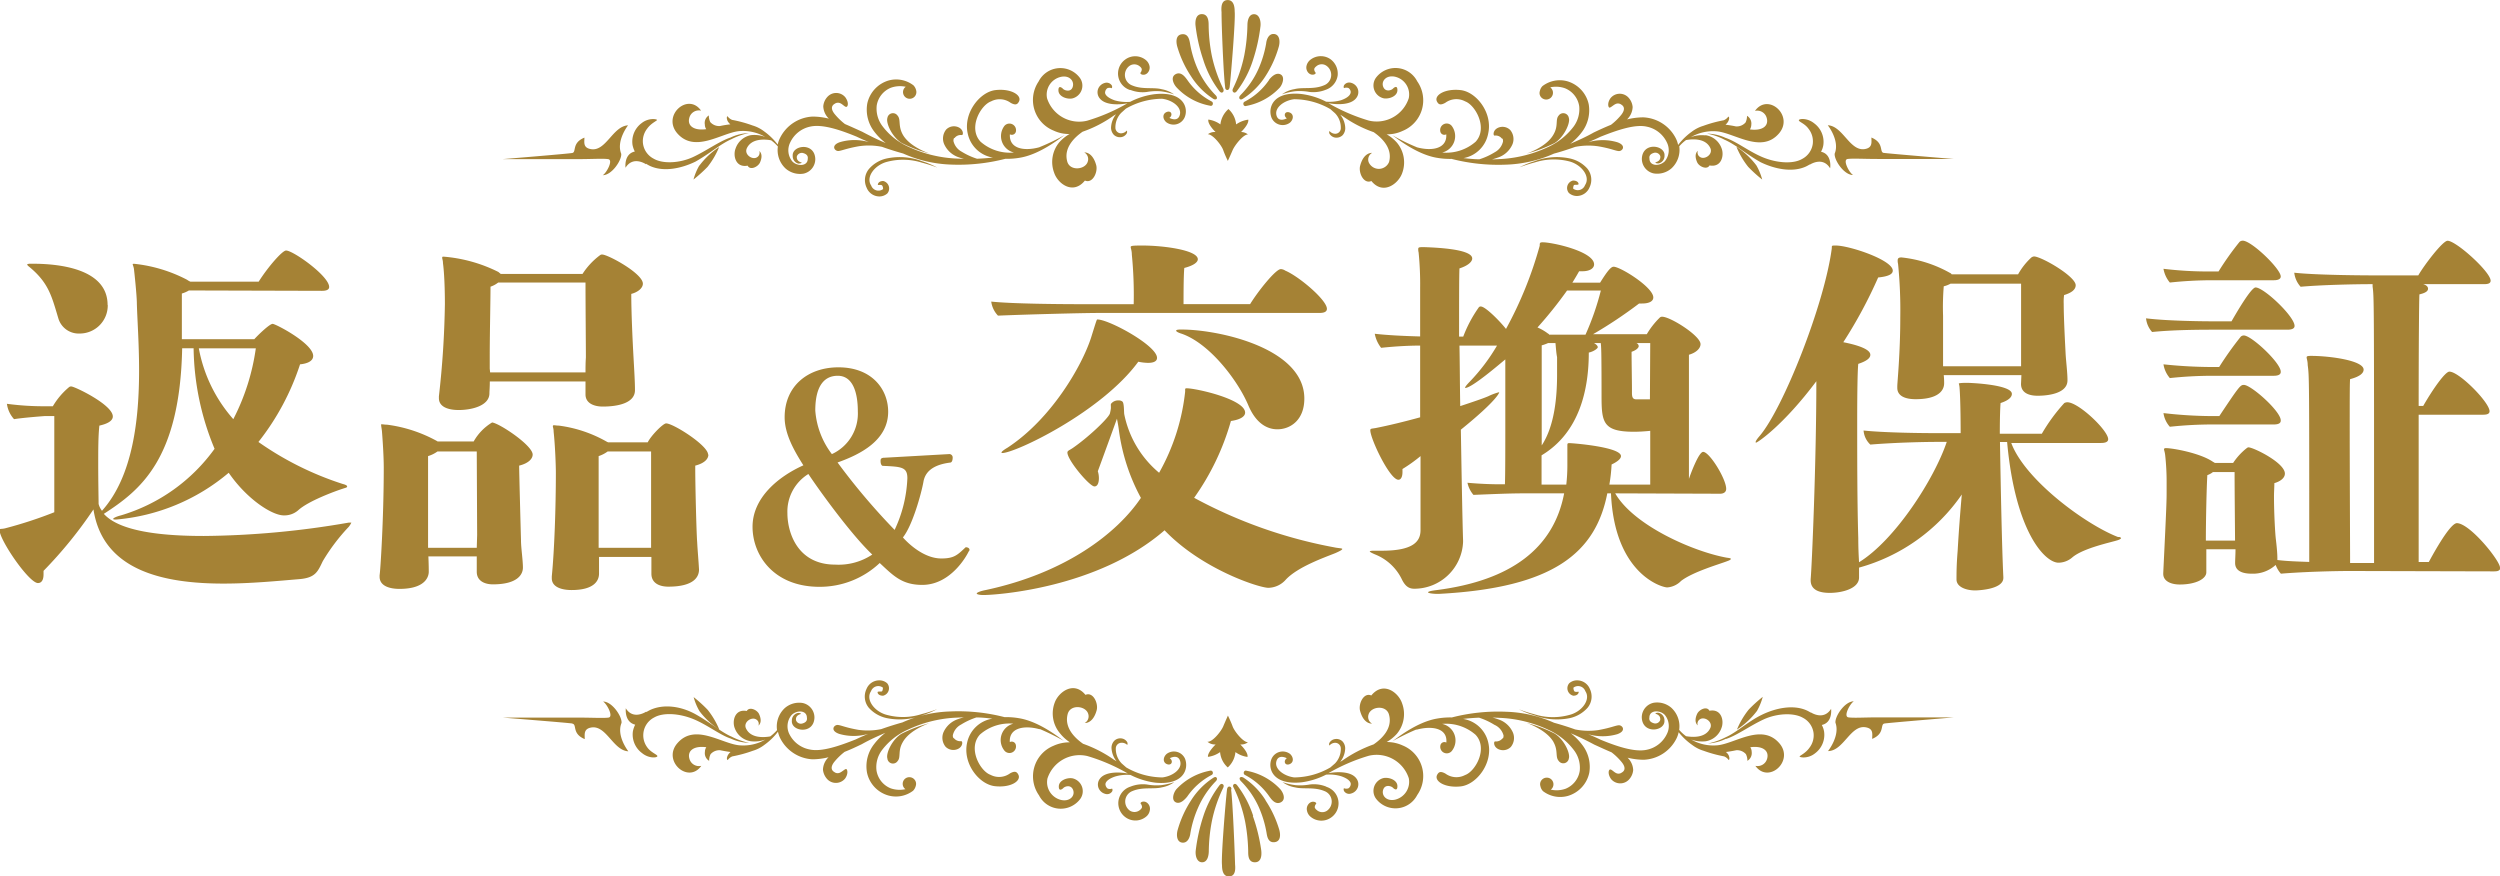 <svg xmlns="http://www.w3.org/2000/svg" width="325.53" height="114.12" viewBox="0 0 325.53 114.12"><defs><style>.cls-1{fill:#a58235;}</style></defs><g id="レイヤー_2" data-name="レイヤー 2"><g id="レイヤー_1-2" data-name="レイヤー 1"><path class="cls-1" d="M139.77,17.59l0,0Zm-3.12,1.54-.11.05c-2,.54-3.94.18-3.82-1.69a.54.54,0,0,0,.79-.4.86.86,0,0,0-1.5-.7,2.2,2.2,0,0,0,1.24,3.47,5.78,5.78,0,0,1-4.34-1.4c-1.68-1.77,0-4.78,1.36-5.26a2.41,2.41,0,0,1,2.55.19c.62.34.88.23,1.08-.17.42-.8-1-1.72-3.05-1.49s-4.22,3-3.62,5.66a4,4,0,0,0,3.29,3.13c-.63.06-1.33.12-2.08.15a8.88,8.88,0,0,1-2-.92,2.12,2.12,0,0,1-1.07-1.39c0-.45.15-.38.15-.39a1,1,0,0,1,.94-.38c.23,0,.23-.69-.4-1a1.42,1.42,0,0,0-1.63.27,1.86,1.86,0,0,0-.29,1.86A3.16,3.16,0,0,0,126,20.46c.25.09.5.17.74.23l-1.28-.06a16.54,16.54,0,0,1-6-1.54,8.68,8.68,0,0,1-3.33-2.66,3.77,3.77,0,0,1-.75-2.69,3,3,0,0,1,1.86-2.32,3.53,3.53,0,0,1,1.92-.12,1,1,0,0,0-.21.21.87.87,0,1,0,1.56.24,1.37,1.37,0,0,0-.35-.64,3.69,3.69,0,0,0-3.23-.63,4,4,0,0,0-2.78,3,4.68,4.68,0,0,0,.92,3.67,8,8,0,0,0,1.48,1.48c-1-.42-2-.91-3.07-1.48-.73-.33-1.47-.67-2.24-1a8.25,8.25,0,0,1-1.34-1.3c-.63-.79-.28-1.17,0-1.33a.72.72,0,0,1,.73-.08c.34.15.62.53.82.47s.3-.6-.15-1.23a1.54,1.54,0,0,0-2.25-.16,2.06,2.06,0,0,0-.63,1.32,2.36,2.36,0,0,0,.73,1.61,8.78,8.78,0,0,0-2.11-.27A5,5,0,0,0,102.77,18a3.24,3.24,0,0,0-.28.83,8.23,8.23,0,0,0-1.78-1.73,4.58,4.58,0,0,0-1.49-.76,16.7,16.7,0,0,0-2.67-.73,1.35,1.35,0,0,1-.6-.48s-.2.08,0,.6a1.6,1.6,0,0,0,.37.46,13.59,13.59,0,0,0-1.35.22,1.53,1.53,0,0,1-1.26-.51,1.86,1.86,0,0,1-.19-.87A1.15,1.15,0,0,0,93,16.22a1.07,1.07,0,0,0,.18.6c-1.6.22-2.52-.43-2.19-1.52a1.28,1.28,0,0,1,1.52-.89C90.83,12,87.4,15,89.4,17.35c2.27,2.62,5.7,0,8-.27a5.76,5.76,0,0,1,3.46.75A4,4,0,0,0,99,17.6a2.62,2.62,0,0,0-2,1.74c-.36.92,0,2.53,1.57,2.23.33.65,1.34.16,1.6-.39.51-1.12-.08-1.51-.08-1.51a.68.68,0,0,1-.28.8c-.6.41-1.71-.33-1.35-1.15.61-1.33,2.36-1.2,3.17-1.05a5.32,5.32,0,0,1,.88.81,3.27,3.27,0,0,0,1,2.86,2.84,2.84,0,0,0,2.34.67,1.93,1.93,0,0,0,1.53-1.93c-.1-2.22-3.06-1.77-2.94-.38a1,1,0,0,0,.72,1c.32,0,.46-.09.46-.12s-.73-.12-.64-.82a.69.69,0,0,1,.78-.44c.42.11.71.33.64.76,0,1-1.37,1-2,.35a2.27,2.27,0,0,1-.29-2.47,3.72,3.72,0,0,1,2.64-2.08c1.61-.35,4,.49,6,1.31.54.26,1.09.5,1.62.72a6.68,6.68,0,0,0-3.78,0c-1.26.43-.66,1.21-.17,1.15s1-.33,2.65-.62a8.77,8.77,0,0,1,3,.08c1,.36,2,.66,2.75.87a16.65,16.65,0,0,0,6.22,1.44,24.38,24.38,0,0,0,7.08-.75,9.92,9.92,0,0,0,2-.16c2.66-.48,5.26-2.63,5.73-2.94A26.26,26.26,0,0,1,136.65,19.13Zm-17.88-1.61c-.64-1.16-.21-1.94-.68-2.47a.73.73,0,0,0-1.32.31c-.22.68.64,2.52,1.87,3.26A17.84,17.84,0,0,0,122.28,20S119.69,19.17,118.77,17.52ZM121.31,21a8.21,8.21,0,0,0-4.66-.36A4.26,4.26,0,0,0,114.37,22a2.29,2.29,0,0,0-.3,2.45,1.8,1.8,0,0,0,1.64,1.13,1.56,1.56,0,0,0,1.05-.39,1,1,0,0,0-.53-1.62c-.68,0-.73.48-.69.51s.42-.06.54.07.16.5.1.49a1,1,0,0,1-1.52-.48c-.75-1.1.47-2.7,2.11-3.1a8.14,8.14,0,0,1,4.49.12,18.71,18.71,0,0,1,2,.64A10.81,10.81,0,0,0,121.31,21Zm-25-3.08c-1.4.46-3.13,1.73-4.85,2.53s-3.93.92-5.13.21a2.6,2.6,0,0,1-1.39-2,2.64,2.64,0,0,1,.55-1.91c.5-.7,1.24-1,1.28-1.12s-1.07-.34-2,.4a3,3,0,0,0-1.19,2.83,3.23,3.23,0,0,0,.3.87c-1.45.32-1.21,2.11-1.21,2.11,1-1.61,2.67-.45,2.67-.45l0-.07a5.06,5.06,0,0,0,.52.29c1.76.81,4.06.34,5.91-.56,1.88-1.06,3.29-2.32,4.68-2.92a8.36,8.36,0,0,1,2.3-.8A6,6,0,0,0,96.34,17.91Zm52.08-6.22a4.33,4.33,0,0,0,2.14.28,7.14,7.14,0,0,1,1.85-.09,8.44,8.44,0,0,1,1.72.4,4,4,0,0,0-1.61-.67c-1.1-.29-2.49.07-3.83-.49a1.46,1.46,0,0,1-.34-2.57,1.09,1.09,0,0,1,1.33.1.7.7,0,0,1,.24.32.68.68,0,0,1-.16.48c-.13.18.41.47.86.09a1,1,0,0,0,.31-.95,1.39,1.39,0,0,0-.45-.76,2.19,2.19,0,0,0-2.68-.11,2.25,2.25,0,0,0,.62,4ZM83,16.32c-2,.1-2.89,3.49-4.88,3.09-1-.19-.8-.9-.8-1.49-1.69.69-1,1.89-1.59,2s-9.07.8-9.07.8h9.86c1.8,0,3.19-.1,3.89,0s-.2,1.79-.7,2.09c1.2,0,2.5-2,2.4-2.79C81.43,18.32,83,16.32,83,16.32Zm9.28,5.23a7.55,7.55,0,0,0-.76,1.83,19,19,0,0,0,1.83-1.65,10.7,10.7,0,0,0,1.51-2.58A10.24,10.24,0,0,0,92.3,21.55Zm59.31-9.29a9.7,9.7,0,0,0-3.21,1,5.62,5.62,0,0,1-2-.19c-1.09-.38-1.31-.84-1.26-1.08a.76.76,0,0,1,.28-.5.75.75,0,0,1,.58,0s.12-.16,0-.38a.81.81,0,0,0-.9-.31,1.29,1.29,0,0,0-.88.8,1.25,1.25,0,0,0,.18,1.16c.72,1,2.65.89,3.65.69a24.06,24.06,0,0,1-5.26,2.27,4.39,4.39,0,0,1-5.21-2.92,2.37,2.37,0,0,1,1.8-2.79c1.13-.25,1.78.56,1.54,1.31s-1.1.46-1.29.22c0,0-.58-.58-.57.23s1.11,1.18,1.8,1.05a1.72,1.72,0,0,0,1-2.67,3.17,3.17,0,0,0-5.38.46A4.3,4.3,0,0,0,138.4,17a4.7,4.7,0,0,0,2.09.45,5.26,5.26,0,0,0-1.32,1.06,4,4,0,0,0-.68,4c.47,1.41,2.46,2.91,4,1,1,.44,1.71-1.1,1.47-2-.49-1.79-1.55-1.66-1.55-1.66a1,1,0,0,1,.45,1.19c-.3,1.06-2.31,1.28-2.67,0-.49-1.76.89-3.12,2-3.89a15.86,15.86,0,0,0,4-2.06l.36-.22a3,3,0,0,0-.66,1.78,1.39,1.39,0,0,0,.36.9,1.14,1.14,0,0,0,1,.3,1,1,0,0,0,.69-.49c.1-.21,0-.36,0-.36a1,1,0,0,1-.77.36.73.73,0,0,1-.71-.76,2.69,2.69,0,0,1,.77-1.92l.59-.53a9.54,9.54,0,0,1,4.71-1.29c1.3.15,2.59,1.07,2.32,2.09s-1.36.4-1.36.4c.49-.34.26-1-.34-.77s-.55.91-.07,1.33a1.58,1.58,0,0,0,2.4-.64C156,14.06,155.33,11.87,151.61,12.26Zm22-1.14c-1.35.56-2.73.2-3.83.49a3.81,3.81,0,0,0-1.61.67,8,8,0,0,1,1.71-.4,7.14,7.14,0,0,1,1.85.09,4.33,4.33,0,0,0,2.14-.28,2.32,2.32,0,0,0,1.55-1.86,2.34,2.34,0,0,0-.92-2.11,2.2,2.2,0,0,0-2.69.11,1.39,1.39,0,0,0-.45.76,1,1,0,0,0,.31.95c.45.38,1,.09.87-.09a.65.65,0,0,1-.17-.48.72.72,0,0,1,.25-.32,1.07,1.07,0,0,1,1.32-.1A1.45,1.45,0,0,1,173.59,11.12Zm64.75,8.64a2.62,2.62,0,0,0,.3-.87,3,3,0,0,0-1.19-2.83c-.91-.74-2-.61-2-.4s.78.42,1.27,1.12a2.64,2.64,0,0,1,.55,1.91,2.61,2.61,0,0,1-1.38,2c-1.21.71-3.34.53-5.13-.21s-3.45-2.07-4.86-2.53a6,6,0,0,0-2.41-.55,8.24,8.24,0,0,1,2.3.8c1.39.6,2.8,1.86,4.68,2.92,1.85.9,4.15,1.37,5.91.56a5.06,5.06,0,0,0,.52-.29l-.05.07s1.69-1.16,2.67.45C239.55,21.87,239.79,20.08,238.34,19.76Zm-11-.61a10.52,10.52,0,0,0,1.52,2.58,18.23,18.23,0,0,0,1.82,1.65,7.79,7.79,0,0,0-.75-1.83A10.48,10.48,0,0,0,227.39,19.15ZM205.5,15.36a.73.73,0,0,0-1.32-.31c-.47.53,0,1.31-.68,2.47C202.58,19.17,200,20,200,20a17.84,17.84,0,0,0,3.64-1.37C204.86,17.88,205.73,16,205.5,15.36Zm41,4.55c-.6-.1.09-1.3-1.6-2,0,.59.17,1.3-.8,1.49-2,.4-2.89-3-4.88-3.09,0,0,1.59,2,.9,3.69-.1.8,1.19,2.79,2.39,2.79-.5-.3-1.4-2-.7-2.09s2.09,0,3.89,0h9.87S247.12,20,246.53,19.91Zm-64-2.32,0,0Zm-.72-.1a4.67,4.67,0,0,0,2.09-.45,4.3,4.3,0,0,0,1.89-6.45,3.18,3.18,0,0,0-5.38-.46,1.72,1.72,0,0,0,1,2.67c.69.13,1.79-.25,1.8-1.05s-.56-.23-.56-.23c-.2.24-1,.52-1.29-.22s.4-1.56,1.54-1.31a2.37,2.37,0,0,1,1.79,2.79,4.39,4.39,0,0,1-5.21,2.92,24.06,24.06,0,0,1-5.26-2.27c1,.2,2.93.31,3.65-.69a1.23,1.23,0,0,0,.18-1.16,1.27,1.27,0,0,0-.88-.8.81.81,0,0,0-.9.31c-.11.22-.05.35,0,.38a.75.75,0,0,1,.58,0,.69.69,0,0,1,.28.5c0,.24-.17.7-1.26,1.08a5.62,5.62,0,0,1-1.95.19,9.62,9.62,0,0,0-3.21-1c-3.72-.39-4.39,1.8-3.89,3.09a1.58,1.58,0,0,0,2.4.64c.48-.42.53-1.12-.07-1.33s-.83.43-.34.77c0,0-1.09.61-1.35-.4s1-1.94,2.31-2.09a9.51,9.51,0,0,1,4.71,1.29l.6.53a2.67,2.67,0,0,1,.76,1.92.73.73,0,0,1-.71.76,1,1,0,0,1-.76-.36s-.1.15,0,.36a1.06,1.06,0,0,0,.7.49,1.16,1.16,0,0,0,1-.3,1.37,1.37,0,0,0,.35-.9,2.89,2.89,0,0,0-.66-1.78l.36.22a15.86,15.86,0,0,0,4,2.06c1.11.77,2.49,2.13,2,3.89a1.44,1.44,0,0,1-2.66,0,1,1,0,0,1,.45-1.19s-1.07-.13-1.55,1.66c-.25.9.45,2.44,1.46,2,1.52,1.87,3.5.37,4-1a4,4,0,0,0-.68-4A5.26,5.26,0,0,0,181.78,17.49Zm23.84,3.14A8.21,8.21,0,0,0,201,21a10.81,10.81,0,0,0-1.93.79,19.78,19.78,0,0,1,2-.64A8.14,8.14,0,0,1,205.5,21c1.64.4,2.86,2,2.11,3.1a1,1,0,0,1-1.52.48c-.06,0,0-.44.1-.49s.47,0,.55-.07,0-.51-.7-.51a1,1,0,0,0-.53,1.62,1.57,1.57,0,0,0,1.06.39,1.8,1.8,0,0,0,1.63-1.13,2.29,2.29,0,0,0-.3-2.45A4.26,4.26,0,0,0,205.62,20.63Zm17.66-3a4,4,0,0,0-1.89.23,5.8,5.8,0,0,1,3.47-.75c2.31.27,5.74,2.89,8,.27,2-2.32-1.42-5.35-3.12-2.94a1.28,1.28,0,0,1,1.52.89c.33,1.09-.59,1.74-2.18,1.52a1.15,1.15,0,0,0,.18-.6,1.17,1.17,0,0,0-.56-1.17,1.86,1.86,0,0,1-.19.87,1.53,1.53,0,0,1-1.26.51,13.59,13.59,0,0,0-1.35-.22,1.45,1.45,0,0,0,.37-.46c.24-.52,0-.6,0-.6a1.35,1.35,0,0,1-.6.48,16.7,16.7,0,0,0-2.67.73,4.68,4.68,0,0,0-1.49.76,8.23,8.23,0,0,0-1.78,1.73,3.24,3.24,0,0,0-.28-.83,5,5,0,0,0-4.26-2.77,8.84,8.84,0,0,0-2.11.27,2.36,2.36,0,0,0,.73-1.61,2.06,2.06,0,0,0-.63-1.32,1.54,1.54,0,0,0-2.25.16c-.45.63-.3,1.19-.15,1.23s.49-.32.82-.47a.72.72,0,0,1,.73.08c.27.16.62.54,0,1.33a7.85,7.85,0,0,1-1.34,1.3c-.76.31-1.51.65-2.24,1-1,.57-2.1,1.06-3.07,1.48a7.65,7.65,0,0,0,1.48-1.48,4.69,4.69,0,0,0,.93-3.67,4,4,0,0,0-2.79-3,3.7,3.7,0,0,0-3.23.63,1.26,1.26,0,0,0-.34.64.83.83,0,0,0,.1.73.87.87,0,0,0,1.45-1,1,1,0,0,0-.2-.21,3.5,3.5,0,0,1,1.91.12,3,3,0,0,1,1.86,2.32,3.81,3.81,0,0,1-.74,2.69,8.73,8.73,0,0,1-3.34,2.66,16.53,16.53,0,0,1-6,1.54l-1.28.06a7.63,7.63,0,0,0,.73-.23,3.13,3.13,0,0,0,1.94-1.74,1.83,1.83,0,0,0-.29-1.86,1.42,1.42,0,0,0-1.63-.27c-.63.31-.62,1-.4,1a1,1,0,0,1,.94.38s.17-.06.15.39a2.12,2.12,0,0,1-1.07,1.39,8.88,8.88,0,0,1-2,.92c-.75,0-1.45-.09-2.08-.15A4,4,0,0,0,195,17.39c.61-2.7-1.55-5.44-3.61-5.66s-3.47.69-3.06,1.49c.21.4.46.51,1.08.17A2.42,2.42,0,0,1,192,13.2c1.34.48,3,3.49,1.36,5.26a5.81,5.81,0,0,1-4.35,1.4,2.2,2.2,0,0,0,1.24-3.47.85.85,0,0,0-1.49.7.53.53,0,0,0,.78.4c.13,1.87-1.85,2.23-3.82,1.69l-.11-.05a26.26,26.26,0,0,1-3.12-1.54c.47.31,3.08,2.46,5.74,2.94a9.82,9.82,0,0,0,2,.16,24.42,24.42,0,0,0,7.08.75A16.6,16.6,0,0,0,203.57,20c.8-.21,1.74-.51,2.75-.87a8.79,8.79,0,0,1,3-.08c1.69.29,2.17.57,2.66.62s1.08-.72-.17-1.15a6.72,6.72,0,0,0-3.79,0q.81-.33,1.62-.72c2.07-.82,4.44-1.66,6-1.31a3.72,3.72,0,0,1,2.64,2.08A2.27,2.27,0,0,1,218,21c-.67.68-2,.66-2-.35-.08-.43.21-.65.63-.76a.69.69,0,0,1,.78.44c.09.7-.62.78-.64.82s.14.17.46.12a1,1,0,0,0,.73-1c.11-1.39-2.85-1.84-2.95.38a1.94,1.94,0,0,0,1.54,1.93,2.82,2.82,0,0,0,2.33-.67,3.27,3.27,0,0,0,1-2.86,5.32,5.32,0,0,1,.88-.81c.81-.15,2.56-.28,3.17,1.05.37.82-.75,1.56-1.35,1.15a.68.68,0,0,1-.28-.8s-.59.39-.08,1.51c.26.55,1.28,1,1.6.39,1.57.3,1.93-1.31,1.57-2.23A2.62,2.62,0,0,0,223.28,17.6Zm-56.81-7.22a8.64,8.64,0,0,1-3.17,2.82.3.3,0,0,0-.17.36.26.26,0,0,0,.34.21,8,8,0,0,0,4.35-2.35c.37-.38.77-1.43.15-1.76S166.69,10.1,166.47,10.38ZM161.82,12c.07.06.23.13.43-.11a13.08,13.08,0,0,0,2.1-4,22.71,22.71,0,0,0,1-4.48c.07-.62-.12-1.56-.84-1.56s-.86.92-.86,1.42a23,23,0,0,1-.41,3.93,18,18,0,0,1-1.48,4.35C161.66,11.78,161.73,11.92,161.82,12Zm.94.38c-.2.19-.2.37-.14.46s.17.2.47,0A9.62,9.62,0,0,0,166,9.92a14.11,14.11,0,0,0,1.74-3.86c.18-.66.11-1.55-.6-1.63s-1,.7-1.05,1.22a14.2,14.2,0,0,1-1,3.32A11.47,11.47,0,0,1,162.76,12.37Zm.05,4.82s1.06-1,.95-1.62a3.51,3.51,0,0,0-1.58.62,3.08,3.08,0,0,0-1-2,3.12,3.12,0,0,0-1.05,2,3.45,3.45,0,0,0-1.57-.63c-.12.63.94,1.62.94,1.62a1.48,1.48,0,0,0-1,.29c.63,0,1.77,1.41,2,2.07s.6,1.4.6,1.4.34-.73.62-1.39,1.42-2.09,2-2.05A1.42,1.42,0,0,0,162.81,17.19Zm-4.88-9.31a13.25,13.25,0,0,0,2.09,4c.21.24.36.17.43.11s.16-.21.05-.45A18.51,18.51,0,0,1,159,7.19a21.53,21.53,0,0,1-.4-3.93c0-.5-.05-1.41-.87-1.42s-.91.94-.83,1.56A22,22,0,0,0,157.93,7.88Zm2.82,3.46c0,.33.2.37.3.37s.25-.1.29-.41c.18-1.63.77-8.78.65-9.81,0-.57-.1-1.5-.92-1.49s-.85.91-.79,1.57C160.27,3.2,160.54,9.82,160.75,11.34ZM156.3,9.92a9.63,9.63,0,0,0,2.89,2.94c.29.17.41.05.46,0s.06-.27-.14-.46A11.66,11.66,0,0,1,157.18,9a14,14,0,0,1-1-3.32c-.09-.52-.24-1.32-1.06-1.22s-.78,1-.6,1.63A14.11,14.11,0,0,0,156.3,9.92Zm2.51,3.85a.25.25,0,0,0,.33-.21.3.3,0,0,0-.17-.36,8.72,8.72,0,0,1-3.17-2.82c-.22-.28-.76-1.12-1.5-.72s-.22,1.38.16,1.76A7.91,7.91,0,0,0,158.81,13.77Z" transform="translate(-1.22)"/><path class="cls-1" d="M182.5,96.53l0,0ZM185.62,95l.11,0c2-.53,4-.17,3.82,1.69a.53.53,0,0,0-.78.41.85.85,0,0,0,1.49.69A2.2,2.2,0,0,0,189,94.26a5.85,5.85,0,0,1,4.35,1.41c1.67,1.76,0,4.77-1.36,5.25a2.42,2.42,0,0,1-2.56-.19c-.62-.34-.87-.23-1.08.17-.41.81,1,1.72,3.06,1.5s4.22-3,3.61-5.66a4,4,0,0,0-3.29-3.13c.63-.07,1.33-.13,2.08-.16a9,9,0,0,1,2,.93A2.08,2.08,0,0,1,197,95.77c0,.44-.15.37-.15.39a1.06,1.06,0,0,1-.94.38c-.22,0-.23.69.4,1a1.43,1.43,0,0,0,1.63-.27,1.84,1.84,0,0,0,.29-1.86,3.12,3.12,0,0,0-1.94-1.75,7.63,7.63,0,0,0-.73-.23l1.28.06a16.53,16.53,0,0,1,6,1.54,8.64,8.64,0,0,1,3.34,2.67,3.77,3.77,0,0,1,.74,2.68,3,3,0,0,1-1.86,2.33,3.49,3.49,0,0,1-1.91.11.8.8,0,0,0,.2-.21.87.87,0,0,0-.24-1.21.88.88,0,0,0-1.21.25.84.84,0,0,0-.1.72,1.28,1.28,0,0,0,.34.65,3.7,3.7,0,0,0,3.23.62,4,4,0,0,0,2.79-3,4.66,4.66,0,0,0-.93-3.67,7.63,7.63,0,0,0-1.48-1.49c1,.42,2,.91,3.07,1.48.73.33,1.48.68,2.24,1a7.85,7.85,0,0,1,1.34,1.3c.63.79.28,1.18,0,1.33a.69.69,0,0,1-.73.08c-.33-.15-.61-.52-.81-.47s-.31.6.14,1.24a1.55,1.55,0,0,0,2.25.15,2.06,2.06,0,0,0,.63-1.32,2.36,2.36,0,0,0-.73-1.61,8.84,8.84,0,0,0,2.11.27,5,5,0,0,0,4.26-2.77,3.3,3.3,0,0,0,.28-.82A8.26,8.26,0,0,0,221.56,97a4.68,4.68,0,0,0,1.49.76,16.7,16.7,0,0,0,2.67.73,1.35,1.35,0,0,1,.6.48s.2-.08,0-.6a1.21,1.21,0,0,0-.37-.45c.47-.06.92-.14,1.35-.23a1.53,1.53,0,0,1,1.26.51,1.86,1.86,0,0,1,.19.87,1.17,1.17,0,0,0,.56-1.17,1.15,1.15,0,0,0-.18-.6c1.59-.22,2.51.44,2.18,1.53a1.29,1.29,0,0,1-1.52.89c1.7,2.4,5.12-.63,3.12-2.94-2.27-2.62-5.7,0-8,.26a5.8,5.8,0,0,1-3.47-.74,4.11,4.11,0,0,0,1.89.22,2.62,2.62,0,0,0,2.05-1.74c.36-.92,0-2.53-1.57-2.23-.33-.65-1.34-.16-1.6.4-.51,1.11.08,1.5.08,1.5a.66.66,0,0,1,.28-.79c.6-.41,1.72.33,1.35,1.14-.61,1.34-2.36,1.2-3.16,1.06a5.48,5.48,0,0,1-.89-.82,3.28,3.28,0,0,0-1-2.86,2.82,2.82,0,0,0-2.33-.67A1.94,1.94,0,0,0,215,93.44c.1,2.22,3.06,1.78,2.95.38a1,1,0,0,0-.73-1c-.32-.06-.46.09-.46.11s.73.12.64.82a.67.67,0,0,1-.78.44c-.42-.11-.71-.33-.63-.76,0-1,1.36-1,2-.35a2.28,2.28,0,0,1,.29,2.47,3.72,3.72,0,0,1-2.64,2.08c-1.61.35-4-.49-6-1.31q-.81-.39-1.62-.72a6.83,6.83,0,0,0,3.79,0c1.25-.44.65-1.21.17-1.16s-1,.33-2.66.63a8.73,8.73,0,0,1-3-.09c-1-.36-1.95-.65-2.75-.87a16.41,16.41,0,0,0-6.22-1.43,24.12,24.12,0,0,0-7.08.74,9.82,9.82,0,0,0-2,.16c-2.67.48-5.27,2.63-5.74,2.94A30.64,30.64,0,0,1,185.62,95Zm17.88,1.62c.64,1.15.21,1.93.68,2.46a.73.73,0,0,0,1.32-.31c.23-.67-.64-2.52-1.87-3.26A17.84,17.84,0,0,0,200,94.13S202.58,95,203.5,96.61ZM201,93.14a8.38,8.38,0,0,0,4.66.36,4.34,4.34,0,0,0,2.28-1.34,2.29,2.29,0,0,0,.3-2.45,1.79,1.79,0,0,0-1.63-1.12,1.52,1.52,0,0,0-1.06.38,1,1,0,0,0,.53,1.62c.68,0,.73-.48.7-.51s-.43.07-.55-.06-.16-.51-.1-.5a1,1,0,0,1,1.52.48c.75,1.1-.47,2.71-2.11,3.1A8,8,0,0,1,201,93a17.9,17.9,0,0,1-2-.64A10.32,10.32,0,0,0,201,93.14Zm25,3.07c1.41-.46,3.13-1.73,4.86-2.53s3.92-.91,5.13-.21a2.61,2.61,0,0,1,1.38,2,2.64,2.64,0,0,1-.55,1.91c-.49.7-1.23,1-1.27,1.12s1.06.35,2-.4a3,3,0,0,0,1.19-2.83,2.7,2.7,0,0,0-.3-.87c1.45-.32,1.21-2.1,1.21-2.1-1,1.6-2.67.44-2.67.44l.05.07a5.06,5.06,0,0,0-.52-.29c-1.76-.81-4.06-.34-5.91.57s-3.29,2.31-4.68,2.91a9,9,0,0,1-2.3.81A6.16,6.16,0,0,0,225.93,96.21Zm-52.08,6.22a4.33,4.33,0,0,0-2.14-.28,7.14,7.14,0,0,1-1.85.09,8,8,0,0,1-1.71-.4,3.74,3.74,0,0,0,1.61.68c1.1.28,2.48-.08,3.83.48a1.46,1.46,0,0,1,.33,2.58,1.08,1.08,0,0,1-1.32-.11.72.72,0,0,1-.25-.32.62.62,0,0,1,.17-.47c.13-.19-.42-.48-.87-.1a1,1,0,0,0-.31,1,1.35,1.35,0,0,0,.45.76,2.19,2.19,0,0,0,2.69.11,2.25,2.25,0,0,0-.63-4Zm65.4-4.63c2-.1,2.89-3.49,4.88-3.09,1,.19.8.9.8,1.5,1.7-.7,1-1.9,1.6-2s9.07-.8,9.07-.8h-9.87c-1.8,0-3.19.1-3.89,0s.2-1.79.7-2.09c-1.2,0-2.49,2-2.39,2.79C240.84,95.81,239.25,97.8,239.25,97.8ZM230,92.57a7.79,7.79,0,0,0,.75-1.83,18.23,18.23,0,0,0-1.82,1.65A10.52,10.52,0,0,0,227.39,95,10.48,10.48,0,0,0,230,92.57Zm-59.31,9.3a9.9,9.9,0,0,0,3.2-1,5.42,5.42,0,0,1,1.95.2c1.09.37,1.31.83,1.26,1.08a.72.72,0,0,1-.28.49.75.75,0,0,1-.58,0c-.05,0-.11.16,0,.38a.78.78,0,0,0,.9.31,1.27,1.27,0,0,0,.88-.8,1.23,1.23,0,0,0-.18-1.16c-.72-1-2.65-.88-3.65-.69a24.06,24.06,0,0,1,5.26-2.27,4.4,4.4,0,0,1,5.21,2.92,2.39,2.39,0,0,1-1.79,2.8c-1.14.24-1.79-.57-1.54-1.31s1.09-.46,1.28-.23c0,0,.58.58.57-.23s-1.11-1.18-1.8-1.05a1.72,1.72,0,0,0-1,2.67,3.18,3.18,0,0,0,5.38-.46,4.3,4.3,0,0,0-1.89-6.45,5,5,0,0,0-2.09-.45,5.26,5.26,0,0,0,1.32-1.06,4,4,0,0,0,.68-4c-.47-1.4-2.45-2.91-4-1-1-.44-1.71,1.11-1.46,2,.48,1.79,1.55,1.66,1.55,1.66a1,1,0,0,1-.45-1.18c.3-1.06,2.3-1.29,2.66,0,.5,1.77-.88,3.12-2,3.89a16.54,16.54,0,0,0-4,2.06l-.36.22a2.89,2.89,0,0,0,.66-1.78,1.33,1.33,0,0,0-.35-.89,1.13,1.13,0,0,0-1-.3,1,1,0,0,0-.7.48c-.1.21,0,.36,0,.36a1,1,0,0,1,.77-.36.74.74,0,0,1,.71.76,2.7,2.7,0,0,1-.76,1.93l-.6.52a9.52,9.52,0,0,1-4.7,1.3c-1.31-.16-2.6-1.08-2.33-2.09s1.36-.41,1.36-.41c-.49.34-.26,1,.34.78s.55-.91.08-1.34a1.59,1.59,0,0,0-2.41.64C166.27,100.06,166.94,102.25,170.67,101.87Zm-22,1.13c1.34-.56,2.73-.2,3.83-.48a3.91,3.91,0,0,0,1.61-.68,8.44,8.44,0,0,1-1.72.4,7.14,7.14,0,0,1-1.85-.09,4.33,4.33,0,0,0-2.14.28,2.26,2.26,0,0,0-.63,4,2.19,2.19,0,0,0,2.69-.11,1.3,1.3,0,0,0,.45-.76,1,1,0,0,0-.31-1c-.45-.38-1-.09-.86.1a.66.66,0,0,1,.16.47.7.7,0,0,1-.24.32,1.11,1.11,0,0,1-1.33.11A1.46,1.46,0,0,1,148.69,103ZM83.93,94.36a3.35,3.35,0,0,0-.3.87,3,3,0,0,0,1.19,2.83c.91.75,2,.61,2,.4S86,98,85.52,97.34A2.64,2.64,0,0,1,85,95.43a2.6,2.6,0,0,1,1.39-2c1.2-.7,3.33-.53,5.13.21s3.45,2.07,4.85,2.53a6.16,6.16,0,0,0,2.41.56,9.11,9.11,0,0,1-2.3-.81c-1.39-.6-2.8-1.86-4.68-2.91s-4.15-1.38-5.91-.57a5.06,5.06,0,0,0-.52.29l0-.07s-1.69,1.16-2.67-.44C82.72,92.26,82.48,94,83.93,94.36ZM94.88,95a10.52,10.52,0,0,0-1.52-2.58,18.23,18.23,0,0,0-1.82-1.65,7.55,7.55,0,0,0,.76,1.83A10.24,10.24,0,0,0,94.88,95Zm21.89,3.79a.73.73,0,0,0,1.33.31c.46-.53,0-1.31.67-2.46.92-1.66,3.51-2.48,3.51-2.48a17.84,17.84,0,0,0-3.64,1.37C117.41,96.24,116.55,98.09,116.77,98.76Zm-41-4.55c.6.1-.1,1.3,1.59,2,0-.6-.16-1.31.8-1.5,2-.4,2.89,3,4.88,3.09,0,0-1.59-2-.89-3.69.1-.79-1.2-2.79-2.4-2.79.5.3,1.4,2,.7,2.09s-2.09,0-3.89,0H66.68S75.15,94.11,75.75,94.21Zm64,2.32,0,0Zm.72.1a5,5,0,0,0-2.09.45,4.3,4.3,0,0,0-1.89,6.45,3.17,3.17,0,0,0,5.38.46,1.72,1.72,0,0,0-1-2.67c-.69-.13-1.79.25-1.8,1.05s.57.23.57.23c.19-.23,1-.52,1.29.23s-.41,1.55-1.54,1.31a2.38,2.38,0,0,1-1.8-2.8,4.4,4.4,0,0,1,5.21-2.92,24.06,24.06,0,0,1,5.26,2.27c-1-.19-2.93-.3-3.65.69a1.25,1.25,0,0,0-.18,1.16,1.29,1.29,0,0,0,.88.8.78.78,0,0,0,.9-.31c.12-.22,0-.35,0-.38a.75.75,0,0,1-.58,0,.76.76,0,0,1-.28-.49c-.05-.25.17-.71,1.26-1.08a5.42,5.42,0,0,1,2-.2,10,10,0,0,0,3.21,1c3.72.38,4.39-1.81,3.89-3.1a1.58,1.58,0,0,0-2.4-.64c-.48.43-.53,1.13.07,1.34s.83-.44.34-.78c0,0,1.09-.61,1.36.41s-1,1.93-2.32,2.09a9.56,9.56,0,0,1-4.71-1.3l-.59-.52a2.72,2.72,0,0,1-.77-1.93.74.74,0,0,1,.71-.76A1,1,0,0,1,148,97s.09-.15,0-.36a1,1,0,0,0-.69-.48,1.12,1.12,0,0,0-1,.3,1.34,1.34,0,0,0-.36.89,3,3,0,0,0,.66,1.78l-.36-.22a16.54,16.54,0,0,0-4-2.06c-1.1-.77-2.48-2.12-2-3.89.36-1.29,2.37-1.06,2.67,0a1,1,0,0,1-.45,1.18s1.06.13,1.55-1.66c.24-.89-.46-2.44-1.46-2-1.52-1.87-3.51-.36-4,1a4,4,0,0,0,.68,4A5.45,5.45,0,0,0,140.49,96.63ZM116.65,93.5a8.38,8.38,0,0,0,4.66-.36,10.32,10.32,0,0,0,1.93-.8,16.22,16.22,0,0,1-2,.64,8,8,0,0,1-4.49.12c-1.64-.39-2.86-2-2.11-3.1a1,1,0,0,1,1.52-.48c.06,0,0,.44-.1.5s-.46,0-.54.06,0,.51.69.51a1,1,0,0,0,.53-1.62,1.51,1.51,0,0,0-1.05-.38,1.79,1.79,0,0,0-1.64,1.12,2.29,2.29,0,0,0,.3,2.45A4.34,4.34,0,0,0,116.65,93.5ZM99,96.52a4.09,4.09,0,0,0,1.88-.22,5.75,5.75,0,0,1-3.46.74c-2.32-.26-5.75-2.88-8-.26-2,2.31,1.43,5.34,3.12,2.94A1.29,1.29,0,0,1,91,98.83c-.33-1.09.59-1.75,2.19-1.53a1.07,1.07,0,0,0-.18.6,1.15,1.15,0,0,0,.55,1.17,1.86,1.86,0,0,1,.19-.87A1.53,1.53,0,0,1,95,97.69c.43.09.89.17,1.35.23a1.44,1.44,0,0,0-.37.45c-.24.52,0,.6,0,.6a1.35,1.35,0,0,1,.6-.48,16.7,16.7,0,0,0,2.67-.73,4.58,4.58,0,0,0,1.49-.76,8.26,8.26,0,0,0,1.78-1.72,3.76,3.76,0,0,0,.28.82A5,5,0,0,0,107,98.87a8.78,8.78,0,0,0,2.11-.27,2.36,2.36,0,0,0-.73,1.61,2.11,2.11,0,0,0,.63,1.32,1.55,1.55,0,0,0,2.25-.15c.45-.64.3-1.2.15-1.24s-.49.32-.82.47a.7.7,0,0,1-.73-.08c-.27-.15-.62-.54,0-1.33a8.25,8.25,0,0,1,1.34-1.3c.77-.3,1.51-.65,2.24-1,1-.57,2.11-1.06,3.07-1.48a7.94,7.94,0,0,0-1.48,1.49,4.66,4.66,0,0,0-.92,3.67,3.93,3.93,0,0,0,2.78,3,3.69,3.69,0,0,0,3.23-.62,1.4,1.4,0,0,0,.35-.65.85.85,0,0,0-.11-.72.88.88,0,0,0-1.21-.25.87.87,0,0,0-.24,1.21.84.84,0,0,0,.21.21,3.53,3.53,0,0,1-1.92-.11,3,3,0,0,1-1.85-2.33,3.68,3.68,0,0,1,.74-2.68A8.59,8.59,0,0,1,119.46,95a16.54,16.54,0,0,1,6-1.54l1.28-.06a7,7,0,0,0-.74.23,3.14,3.14,0,0,0-1.94,1.75,1.86,1.86,0,0,0,.29,1.86,1.43,1.43,0,0,0,1.63.27c.63-.31.62-1,.4-1a1.06,1.06,0,0,1-.94-.38s-.16,0-.15-.39a2.08,2.08,0,0,1,1.07-1.39,9,9,0,0,1,2-.93c.75,0,1.45.09,2.08.16a4,4,0,0,0-3.29,3.13c-.6,2.69,1.55,5.43,3.62,5.66s3.47-.69,3.05-1.5c-.2-.4-.46-.51-1.08-.17a2.41,2.41,0,0,1-2.55.19c-1.35-.48-3-3.49-1.36-5.25a5.81,5.81,0,0,1,4.34-1.41A2.2,2.2,0,0,0,132,97.73a.85.85,0,0,0,1.5-.69.54.54,0,0,0-.79-.41c-.12-1.86,1.86-2.22,3.82-1.69l.11,0a30.64,30.64,0,0,1,3.12,1.54c-.47-.31-3.07-2.46-5.74-2.94a9.76,9.76,0,0,0-2-.16,24.08,24.08,0,0,0-7.08-.74,16.45,16.45,0,0,0-6.22,1.43c-.79.22-1.74.51-2.75.87a8.72,8.72,0,0,1-3,.09c-1.69-.3-2.17-.58-2.65-.63s-1.09.72.17,1.16a6.79,6.79,0,0,0,3.78,0c-.53.22-1.08.46-1.62.72-2.07.82-4.44,1.66-6,1.31A3.72,3.72,0,0,1,104,95.58a2.28,2.28,0,0,1,.29-2.47c.67-.68,2-.66,2,.35.07.43-.21.65-.64.76a.67.67,0,0,1-.78-.44c-.09-.7.62-.78.64-.82s-.14-.17-.45-.11a1,1,0,0,0-.73,1c-.12,1.4,2.84,1.84,2.94-.38a1.93,1.93,0,0,0-1.53-1.93,2.84,2.84,0,0,0-2.34.67,3.28,3.28,0,0,0-1,2.86,5.83,5.83,0,0,1-.88.82c-.81.14-2.56.28-3.17-1.06-.36-.81.75-1.55,1.35-1.14a.66.66,0,0,1,.28.79s.59-.39.08-1.5c-.26-.56-1.27-1-1.6-.4-1.57-.3-1.93,1.31-1.57,2.23A2.62,2.62,0,0,0,99,96.52Zm56.8,7.22a8.81,8.81,0,0,1,3.17-2.82.3.3,0,0,0,.17-.36.27.27,0,0,0-.33-.21,8,8,0,0,0-4.35,2.35c-.38.38-.78,1.43-.16,1.76S155.58,104,155.8,103.74Zm4.65-1.61c-.07-.06-.22-.13-.43.11a13.44,13.44,0,0,0-2.1,4,23.15,23.15,0,0,0-1,4.49c-.08.62.11,1.55.83,1.55s.86-.92.87-1.42a21.53,21.53,0,0,1,.4-3.93,18.22,18.22,0,0,1,1.48-4.35C160.61,102.34,160.55,102.2,160.45,102.13Zm-.94-.38c.2-.19.2-.36.14-.46s-.17-.19-.46,0a9.57,9.57,0,0,0-2.89,2.95,14.07,14.07,0,0,0-1.74,3.85c-.18.67-.11,1.55.6,1.63s1-.69,1.06-1.22a14,14,0,0,1,1-3.32A11.66,11.66,0,0,1,159.51,101.75Zm0-4.81s-1.06,1-1,1.61a3.4,3.4,0,0,0,1.58-.62,3,3,0,0,0,1,2,3.07,3.07,0,0,0,1-2,3.35,3.35,0,0,0,1.57.63c.12-.62-.94-1.62-.94-1.62a1.48,1.48,0,0,0,1-.29c-.63,0-1.76-1.41-2-2.07s-.61-1.4-.61-1.4-.33.73-.61,1.4-1.43,2.09-2.06,2A1.49,1.49,0,0,0,159.46,96.94Zm4.89,9.3a13.21,13.21,0,0,0-2.1-4c-.2-.24-.36-.17-.43-.11s-.16.21,0,.45a18.78,18.78,0,0,1,1.47,4.35,23,23,0,0,1,.41,3.93c0,.5,0,1.41.86,1.42s.91-.93.84-1.55A22.61,22.61,0,0,0,164.35,106.24Zm-2.83-3.46c0-.33-.2-.36-.3-.36s-.25.1-.28.4c-.19,1.63-.78,8.78-.65,9.82,0,.57.09,1.5.92,1.48s.84-.91.78-1.57C162,110.92,161.73,104.3,161.52,102.78Zm4.45,1.43a9.56,9.56,0,0,0-2.88-2.95c-.3-.16-.41-.05-.47,0s-.06.27.14.46a11.47,11.47,0,0,1,2.33,3.4,14.2,14.2,0,0,1,1,3.32c.08.53.23,1.32,1.05,1.22s.78-1,.6-1.63A14.07,14.07,0,0,0,166,104.21Zm-2.5-3.86a.27.27,0,0,0-.34.21.3.3,0,0,0,.17.36,8.81,8.81,0,0,1,3.17,2.82c.22.29.77,1.12,1.5.72s.22-1.38-.15-1.76A8,8,0,0,0,163.47,100.35Z" transform="translate(-1.22)"/><path class="cls-1" d="M43.25,73.07c-.64,1.33-.93,2.13-2.93,2.33-2.88.24-6.44.59-10,.59-7.81,0-15.71-1.68-16.93-9.66a56,56,0,0,1-6.5,8c0,.15,0,.3,0,.45,0,.79-.29,1.14-.73,1.14-1.17,0-5-5.6-5-6.89,0-.25.24-.1.78-.25a55.18,55.18,0,0,0,6.35-2.08V54.18H7s-2.73.2-3.95.4a3.7,3.7,0,0,1-.93-2A36.26,36.26,0,0,0,7,52.9H8.1a9.55,9.55,0,0,1,2.1-2.48.42.42,0,0,1,.3-.1c.43,0,5.41,2.38,5.41,3.91,0,.45-.44.9-1.75,1.19-.15,1.34-.15,3.22-.15,5,0,2.43.05,4.66.05,5.2a2.4,2.4,0,0,0,.44.89c4.05-4.51,4.83-12,4.83-18.28,0-3.52-.24-6.69-.29-8.73,0-1-.34-4.21-.39-4.56a3.41,3.41,0,0,0-.15-.49c0-.1.05-.1.2-.1a19.14,19.14,0,0,1,6.88,2.08,2,2,0,0,0,.44.25H34.9c1.22-1.93,3.08-4.06,3.57-4.06.92,0,5.61,3.32,5.61,4.75,0,.45-.59.5-.93.5l-17.33-.05a3.92,3.92,0,0,1-.92.4V41.1c0,1.09,0,2.13,0,3.07h9.43c.53-.59,2-2,2.39-2S42,44.72,42,46.35c0,.65-.73,1-1.71,1.09a32.57,32.57,0,0,1-5.42,10.11A40.74,40.74,0,0,0,45.79,63c.34.09.63.19.63.34s-.14.15-.58.3c-.93.3-4.49,1.59-5.81,2.82a2.73,2.73,0,0,1-1.86.65c-1.51,0-4.78-2.08-7.17-5.55a26.14,26.14,0,0,1-14.65,6.09c-.24,0-.39,0-.39-.09s.39-.3,1-.45a23.16,23.16,0,0,0,12.2-8.67,35.13,35.13,0,0,1-2.73-13.09H24.94c-.29,14.47-5.46,18.49-10.2,21.56,2,2.23,7.23,2.88,13,2.88a114.36,114.36,0,0,0,18.89-1.74,2.42,2.42,0,0,0,.24,0s.1,0,.1,0-.1.25-.34.55A25.21,25.21,0,0,0,43.25,73.07Zm-28-33.36a3.65,3.65,0,0,1-3.66,3.72,2.76,2.76,0,0,1-2.78-2c-.88-2.93-1.27-4.66-3.91-6.79-.1-.1-.14-.15-.14-.2s.09-.05.24-.1h.63C8.3,34.36,15.23,34.76,15.23,39.71Zm11.86,5.65a19.13,19.13,0,0,0,4.49,9.22,28.66,28.66,0,0,0,2.93-9.22Z" transform="translate(-1.22)"/><path class="cls-1" d="M70.58,59.19c0,.54-.54,1.14-1.76,1.44,0,.84.2,8.27.24,9.71,0,1,.25,2.58.25,3.57v0c0,.84-.64,2.18-3.91,2.18-1,0-2.1-.4-2.1-1.64v-2H57c.05,1.14.05,1.79.05,2v0c0,.2,0,2.23-3.81,2.23-1.32,0-2.59-.39-2.59-1.58v-.2c.1-.55.54-7.34.54-14,0-1.48-.15-3.71-.24-4.8-.05-.4-.1-.6-.1-.75s0-.1.14-.1.3.05.64.05a18.31,18.31,0,0,1,6.49,2.13.17.17,0,0,0,.1.05h4.68a6.73,6.73,0,0,1,2.4-2.47C66.28,55.13,70.58,58,70.58,59.19Zm-7.28-.4H58.18a4.15,4.15,0,0,1-1.22.6c0,1,0,10.31,0,11.94H63.3l.05-1.68ZM84.93,36.94c0,.54-.59,1.09-1.51,1.33,0,2.63.19,6.45.29,8.23s.19,3.27.19,4.26v.05c0,1.64-2.14,2.13-4.19,2.13-1.08,0-2.25-.39-2.25-1.58V49.67H65c0,.8-.05,1.24-.05,1.49v.05c0,1.64-2.34,2.18-4,2.18-1.36,0-2.58-.4-2.58-1.54v-.24a120,120,0,0,0,.78-12c0-.44,0-3.47-.25-5.35,0-.35-.1-.54-.1-.69s.05-.15.2-.15a19.41,19.41,0,0,1,7.13,2c.09.1.19.15.29.25H77.07a9.36,9.36,0,0,1,2.2-2.38c.14-.1.19-.15.34-.15C80.34,33.12,84.93,35.6,84.93,36.94Zm-7.47-.15H66.09a3.4,3.4,0,0,1-1,.54c0,1.89-.1,6.2-.1,9V48l.05.49H77.46c0-.59,0-1.23.05-1.93C77.51,44.92,77.46,39.71,77.46,36.79Zm16,22.4c0,.59-.54,1.14-1.71,1.44v.49c0,1.94.15,8.18.25,9.47.05,1,.19,2.58.24,3.57,0,.74-.39,2.23-4,2.23-1.07,0-2.2-.4-2.2-1.69,0-.59,0-1.39,0-2.18H79.22V74.7c0,.79-.49,2.13-3.57,2.13-1.31,0-2.58-.39-2.58-1.53v-.25c.34-3.42.53-9,.53-13.48,0-.89-.09-3.52-.29-5.35,0-.4-.1-.6-.1-.7a.13.13,0,0,1,.15-.15c.1,0,.34.05.63.05a17,17,0,0,1,6.3,2.13.17.17,0,0,1,.1.05h5.17c.44-.89,2-2.47,2.4-2.47C88.88,55.13,93.42,58,93.42,59.19ZM86,58.79H80.34a4.14,4.14,0,0,1-1.17.6V71.33H86V58.79Z" transform="translate(-1.22)"/><path class="cls-1" d="M168.67,75.45a3.1,3.1,0,0,1-2.29,1.09c-1.22,0-8.69-2.43-13.52-7.49-8.74,7.59-22,8.43-23.58,8.43-.54,0-.88-.1-.88-.2s.39-.3,1.17-.45c10.45-2.23,17.14-7.43,20.21-12a25.45,25.45,0,0,1-2.88-8.92c-.05-.4-.15-.94-.24-1.39-.25.7-1.81,5-2.49,6.84a3.11,3.11,0,0,1,.14.89c0,.65-.19,1.09-.58,1.09-.64,0-3.52-3.42-3.52-4.41,0-.25.25-.29.69-.59,1.95-1.34,4.49-3.72,4.83-4.46a4.5,4.5,0,0,0,.15-.8.27.27,0,0,1,0-.19.63.63,0,0,1,0-.3,1.17,1.17,0,0,1,1-.45.72.72,0,0,1,.49.15c.24.2.19,1.34.24,1.64a13.34,13.34,0,0,0,4.54,7.63A27.41,27.41,0,0,0,155.54,51v-.3c0-.09.05-.14.2-.14,1.22,0,7.61,1.43,7.61,3.17,0,.44-.49.89-1.85,1.09a32.51,32.51,0,0,1-4.79,10A62,62,0,0,0,175,71.28c.44.1,1,.1,1,.2s-.24.25-.92.55C173.6,72.62,170.23,73.81,168.67,75.45ZM174,40.21c0,.49-.59.54-1,.54h-28.7c-2.1,0-9.61.2-13.13.35a3.25,3.25,0,0,1-.88-1.83c2.78.29,8.84.34,12.3.34h6.25a53.58,53.58,0,0,0-.24-6.44c0-.54-.15-.84-.15-1s.2-.2,1.51-.2c2.79,0,7.23.6,7.23,1.79,0,.34-.44.79-1.76,1.13-.1,1-.1,3.82-.1,4.71H164c1-1.63,3.32-4.56,4-4.56a1.14,1.14,0,0,1,.58.2C170.38,36,174,39.07,174,40.21ZM151.88,46.6c0,.35-.29.65-1.17.65a6.63,6.63,0,0,1-1.27-.15c-4.78,6.54-16,11.89-17.72,11.89a.17.17,0,0,1-.1-.05c0-.1.2-.3.78-.64,5.76-3.77,9.72-10.71,10.89-14.33.73-2.33.73-2.37.83-2.37C145.63,41.6,151.88,45,151.88,46.6Zm19.18,5.3c0,2.83-1.85,4-3.51,4-1.27,0-2.74-.7-3.76-3.07-1.32-3.18-5-8.08-8.69-9.37-.49-.15-.73-.3-.73-.4s.19-.15.54-.15h.24C159.93,42.93,171.06,45.31,171.06,51.9Z" transform="translate(-1.22)"/><path class="cls-1" d="M226.6,72.77c0,.1-.19.2-.48.3-1,.39-4.45,1.38-6,2.57a2.8,2.8,0,0,1-1.8.85c-.74,0-6.89-1.79-7.33-12.25h-.48c-1.52,7.74-7,12.3-21.92,13.09h-.25c-.58,0-1.17-.1-1.17-.2s.34-.2,1.17-.3c9.57-1.24,15.19-5.4,16.55-12.59h-5.22c-1.9,0-4.1.1-6.59.2a3.61,3.61,0,0,1-.78-1.58,48.45,48.45,0,0,0,4.88.2c.05-1.39.05-4.91.05-8.38V46.8c-.73.59-4.35,3.72-5.23,3.72l0-.05c0-.1.19-.35.58-.75A24.76,24.76,0,0,0,196.15,45h-4.89c.05,2.47.05,5.15.1,7.88,1.66-.55,3-1,3.66-1.29a7.81,7.81,0,0,1,1.32-.5.17.17,0,0,1,.1,0s-.15.94-5,4.86c.1,6,.2,11.6.29,14.42v.2a6.36,6.36,0,0,1-6.34,6.09c-.64,0-1.17-.24-1.66-1.28a6.57,6.57,0,0,0-3.32-3.13c-.59-.24-.83-.39-.83-.44s.19-.1.49-.1h.39c.24,0,.49,0,.73,0,4.1,0,5-1.24,5-2.68V59.39a19.9,19.9,0,0,1-2.35,1.68c0,.15,0,.25,0,.4,0,.59-.19,1-.53,1-1.13,0-3.66-5.35-3.66-6.44,0-.25.19-.2.73-.3,1.76-.35,3.76-.84,5.76-1.39V45c-1.47,0-3.18.09-5.08.29a4.19,4.19,0,0,1-.83-1.83c1.71.2,4,.3,5.91.35V37.48a41.84,41.84,0,0,0-.2-4.61,1.66,1.66,0,0,1-.05-.44c0-.25.15-.25.78-.25,6,.2,6.25,1.14,6.25,1.49s-.44.89-1.66,1.28c-.05,1-.05,4.46-.05,8.88h.54a17,17,0,0,1,2-3.77.3.3,0,0,1,.3-.15c.53,0,2.24,1.64,3.27,2.92A50.59,50.59,0,0,0,201.71,32c0-.35,0-.45.39-.45,1.27,0,6.69,1.19,6.69,2.88,0,.49-.54.89-1.51.89h-.44c-.25.45-.54.94-.88,1.49h3.61c.93-1.49,1.41-2.08,1.76-2.08.88,0,5.17,2.67,5.17,4,0,.5-.54.79-1.46.79h-.39a58.61,58.61,0,0,1-6,4h7a10.31,10.31,0,0,1,1.66-2.13.43.43,0,0,1,.34-.15c1.07,0,5,2.48,5,3.57,0,.59-.64,1.14-1.51,1.38V62.36c.14-.44,1.26-3.52,1.85-3.52.83,0,3,3.52,3,4.81,0,.5-.44.64-.78.64l-13.67-.05c2.39,4.17,10.15,7.59,14.54,8.38C226.51,72.67,226.6,72.72,226.6,72.77ZM205.27,37.83a54,54,0,0,1-3.85,4.81,6.35,6.35,0,0,1,1.36.79q.15.07.15.15h4.74a34.78,34.78,0,0,0,2-5.75ZM214,56.22c-4.1,0-4.24-1.24-4.24-4.76,0-6.1-.05-6.3-.1-6.79h-.88c.34.2.49.39.49.54s-.49.55-1.17.7c0,4.76-1.18,10.4-6.15,13.38V63.1h3.22a22.26,22.26,0,0,0,.14-2.52V58c0-.2,0-.3.25-.3.44,0,6.73.5,6.73,1.69,0,.39-.58.79-1.22,1.09a22.1,22.1,0,0,1-.29,2.62h5.32v-7C215.43,56.17,214.65,56.22,214,56.22Zm-10.2-11.55h-1a5.4,5.4,0,0,1-.83.3V58c1.7-2.58,2-6.39,2-9.22,0-.84,0-1.63,0-2.28C203.86,46,203.81,45.16,203.76,44.67Zm12.3,0H214.3a.47.47,0,0,1,.3.39c0,.25-.35.55-.93.75,0,1.29.05,3.81.05,4.95v.4c0,.55.1.84.58.84.2,0,1.32,0,1.76,0Z" transform="translate(-1.22)"/><path class="cls-1" d="M277.41,70.09s-.1.15-.44.25c-.73.25-4.44,1-5.9,2.23a2.77,2.77,0,0,1-1.81.7c-1.71,0-5.61-3.87-6.69-15.72h-.93c.1,5.9.25,13.68.44,17.6v.1c0,1.58-3.61,1.63-3.66,1.63-1.17,0-2.44-.44-2.44-1.43v0c0-.75,0-1.89.15-3.72.15-2.63.34-5.06.54-7.34a24,24,0,0,1-13.38,9.52v1.29c0,1.44-2.2,2-3.81,2-1.31,0-2.49-.35-2.49-1.64v-.14c.15-1.59.74-15.17.74-25.78-4.3,5.75-7.67,8-7.86,8a0,0,0,0,1-.05-.05c0-.14.15-.39.54-.84,3.07-3.62,8.39-17.05,9.37-24.33.05-.4-.1-.45.44-.45h.09c1.76,0,7.42,1.88,7.42,3.27,0,.45-.53.75-1.9.89a60.37,60.37,0,0,1-4.54,8.43c1.27.25,3.52.79,3.52,1.64,0,.39-.39.79-1.57,1.18-.09.75-.14,3.62-.14,7.34,0,4.71,0,10.7.14,15.36,0,1.24.05,2.23.1,3.13,4.69-2.88,9.81-10.86,11.42-15.67h-1.22c-2,0-5.71.1-8.73.35a2.79,2.79,0,0,1-.88-1.83c2.78.29,7.61.34,9.47.34h3.17c0-.34,0-4.26-.15-6a2.25,2.25,0,0,0-.09-.45c0-.1,1-.1,1-.1.73,0,5.91.25,5.91,1.44,0,.4-.39.84-1.47,1.19-.05.54-.1,1.93-.1,4h5.47a22.9,22.9,0,0,1,2.93-4,.93.93,0,0,1,.39-.1c1.47,0,5.32,3.67,5.32,4.81,0,.44-.58.49-.93.49H263.11c1.81,4.86,9.76,10.66,13.91,12.25C277.22,69.89,277.41,70,277.41,70.09ZM271.5,37.14c0,.59-.58,1-1.51,1.28a6.38,6.38,0,0,0-.05,1.14c0,1.94.2,5.5.25,6.55.05.89.24,2.42.24,3.37v.05c0,2-3.46,2-3.9,2-1.08,0-2.15-.35-2.15-1.54l.05-1.14H254.32a8.93,8.93,0,0,1,.05,1v.05c0,.35-.05,2.08-3.71,2.08-1.32,0-2.39-.39-2.39-1.48v-.2c0-.5.39-4.26.39-9a60.46,60.46,0,0,0-.29-6.94,1.72,1.72,0,0,1-.05-.45c0-.29.15-.39.49-.39a16.32,16.32,0,0,1,6.29,2,.5.5,0,0,1,.25.2H264a8.78,8.78,0,0,1,1.66-2.13.69.69,0,0,1,.44-.2C267.16,33.47,271.5,36,271.5,37.14Zm-7.07-.2H255.2a3.44,3.44,0,0,1-.88.34,33.53,33.53,0,0,0-.09,3.82c0,2.28,0,5,0,5.75v.84h10.16V36.94Z" transform="translate(-1.22)"/><path class="cls-1" d="M300,42.44c0,.44-.59.49-.93.49h-9.18c-1.9,0-5.47,0-8.44.3a3.13,3.13,0,0,1-.79-1.78c2.74.34,7.23.39,8.79.39h2.34c.54-.94,2.54-4.41,3.13-4.41C296,37.43,300,41.2,300,42.44Zm26.79,31.47c0,.49-.53.49-.92.49l-18.65-.05c-2,0-6,.1-9,.35a3.58,3.58,0,0,1-.68-1.14,4.38,4.38,0,0,1-3.13,1.14c-1,0-2.15-.25-2.15-1.39v0c0-.45.05-1.1.05-1.79h-3.8c0,1.49,0,2.58,0,3,0,.85-1.36,1.59-3.46,1.59-1.08,0-2.15-.4-2.15-1.39v-.1c.44-9,.44-9.51.44-10.65V62.71a31.84,31.84,0,0,0-.19-3.47c-.05-.4-.15-.64-.15-.74s.1-.15.24-.15c.88,0,4.54.64,6.2,1.83,0,0,.1,0,.15.1H292a8.26,8.26,0,0,1,1.71-1.88c.14-.1.19-.15.29-.15.63,0,4.74,2,4.74,3.42,0,.54-.54,1-1.37,1.24,0,.49-.05,1.14-.05,1.73,0,2.18.15,4.81.24,5.55s.2,1.79.2,2.48v.25c1.17.15,2.68.2,4.15.25,0-23.89,0-24.19-.2-25.63,0-.54-.14-.84-.14-1s.14-.2.58-.2c2.44,0,6.84.6,6.84,1.79,0,.44-.44.89-1.76,1.24-.05.44-.05,2.82-.05,5.94,0,6.3.05,15.52.05,18l.54,0h2.58c0-34.45,0-34.55-.19-36V37c-2.39,0-6.74.1-9.37.34a3.28,3.28,0,0,1-.83-1.83c2.73.3,8.54.35,10.73.35h5.42c.73-1.29,3.18-4.51,3.81-4.51,1.12,0,5.61,4.06,5.61,5.2,0,.45-.58.45-.92.45h-7.86c.34.1.63.29.63.59s-.29.55-1.12.74c-.05.45-.1,7.09-.1,14.53h.59c1.31-2.28,2.88-4.47,3.41-4.47,1.27,0,5.23,4,5.23,5.16,0,.45-.59.45-.93.45h-8.3c0,8.12,0,16.85,0,19.18h1.32c.14-.25,2.68-5.06,3.66-5.06C322.85,68.16,326.75,73,326.75,73.91ZM298.2,36c0,.44-.59.49-.88.49h-8a52.85,52.85,0,0,0-5.56.3,3.8,3.8,0,0,1-.83-1.79,48.19,48.19,0,0,0,5.81.35h1.36a37.86,37.86,0,0,1,2.74-3.86.64.64,0,0,1,.39-.15C294.34,31.29,298.2,35,298.2,36Zm0,12.44c0,.44-.59.49-.88.49h-8a52.85,52.85,0,0,0-5.56.3,3.6,3.6,0,0,1-.83-1.79,61.91,61.91,0,0,0,6.25.35h1A43.36,43.36,0,0,1,293,43.83a.62.62,0,0,1,.39-.15C294.39,43.68,298.2,47.25,298.2,48.39Zm0,6.34c0,.45-.59.49-.88.49h-8a52.85,52.85,0,0,0-5.56.3,3.36,3.36,0,0,1-.83-1.78,56.86,56.86,0,0,0,6.35.39h.92c2.54-3.81,2.74-4.06,3.18-4.06C294.29,50.07,298.2,53.54,298.2,54.73Zm-6,6.69h-2.83a2.52,2.52,0,0,1-.73.4c-.1,1.78-.19,5.89-.19,8.52h3.8C292.24,68.41,292.19,63.9,292.19,61.42Z" transform="translate(-1.22)"/><path class="cls-1" d="M121.31,76.16c-2.63,0-3.74-1.17-5.54-2.85a11.36,11.36,0,0,1-7.85,3.1c-5.94,0-8.71-4.09-8.71-7.82s3.28-6.5,6.62-8c-1.11-1.76-2.44-4-2.44-6.25,0-4.13,3.09-6.51,7-6.51,4.39,0,6.48,2.89,6.48,5.78,0,3.72-3.6,5.55-6.59,6.61A85,85,0,0,0,117.71,69a17.27,17.27,0,0,0,1.66-6.73c0-1.46-.76-1.5-3.21-1.61-.1,0-.28-.18-.28-.62,0-.22,0-.44.54-.44l8.35-.47a.44.44,0,0,1,.5.47c0,.26-.07.59-.29.63-2.37.29-3.31,1.27-3.52,2.52-.26,1.46-1.41,5.66-2.67,7.23.54.62,2.63,2.74,5,2.74,1.66,0,2.09-.44,3.17-1.46H127c.21,0,.46.11.46.33a.29.29,0,0,1-.11.22C127.18,72.21,125.09,76.16,121.31,76.16ZM106.48,61.72a5.75,5.75,0,0,0-2.73,5.12c0,2.37,1.22,6.68,6.22,6.68a7.9,7.9,0,0,0,4.83-1.31C112.06,69.61,108,64,106.48,61.72Zm3.82-12.79c-1.59,0-2.92,1.1-2.92,4.53a10.62,10.62,0,0,0,2.16,5.67,5.81,5.81,0,0,0,3.38-5.56C112.92,51.27,112.35,48.93,110.3,48.93Z" transform="translate(-1.22)"/></g></g></svg>